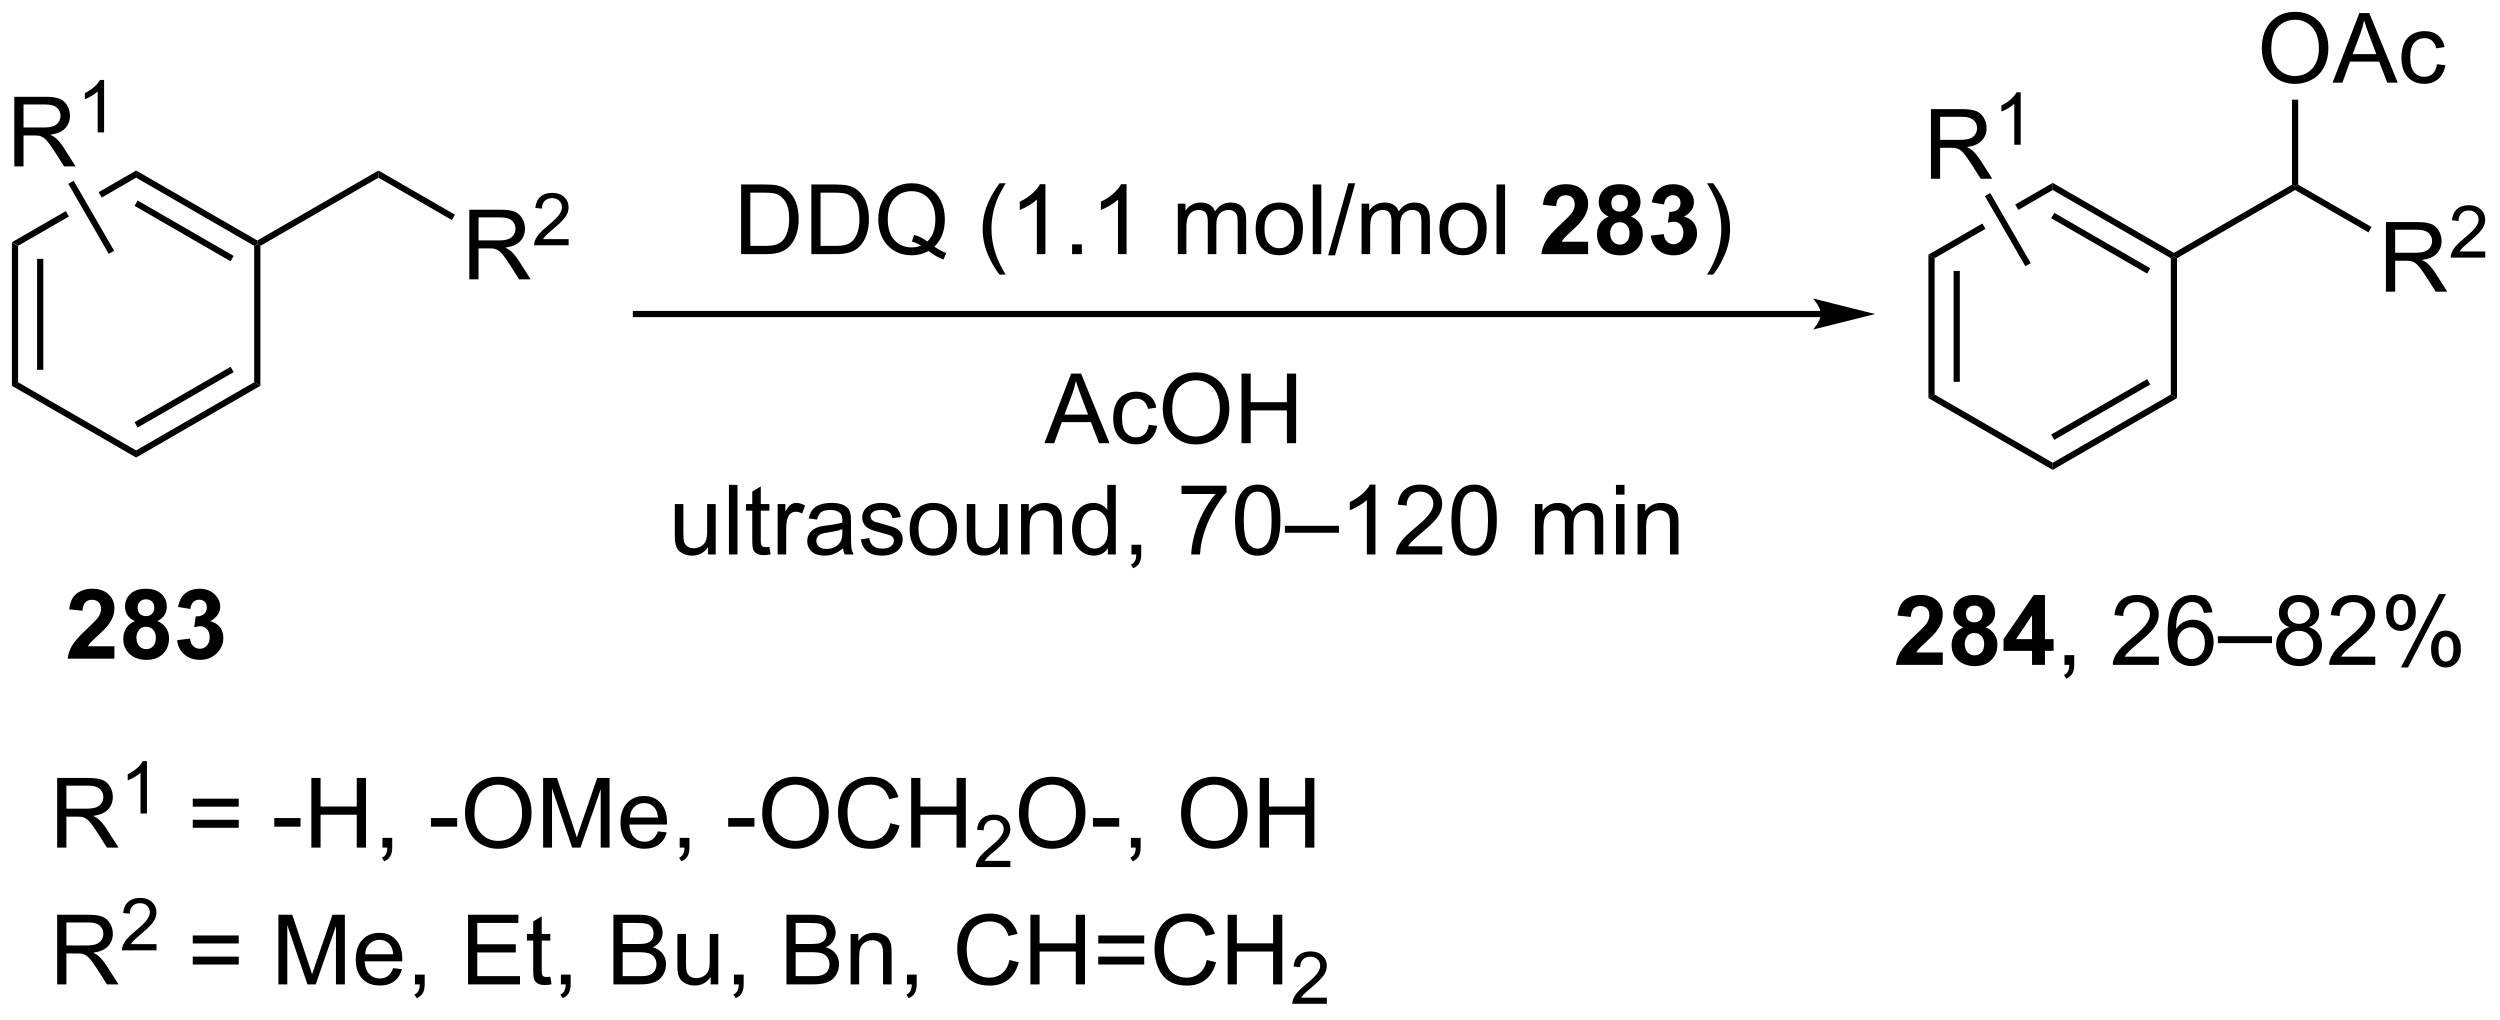 <?xml version="1.0" encoding="UTF-8"?>
<!DOCTYPE svg PUBLIC '-//W3C//DTD SVG 1.0//EN'
          'http://www.w3.org/TR/2001/REC-SVG-20010904/DTD/svg10.dtd'>
<svg stroke-dasharray="none" shape-rendering="auto" xmlns="http://www.w3.org/2000/svg" font-family="'Dialog'" text-rendering="auto" width="564" fill-opacity="1" color-interpolation="auto" color-rendering="auto" preserveAspectRatio="xMidYMid meet" font-size="12px" viewBox="0 0 564 230" fill="black" xmlns:xlink="http://www.w3.org/1999/xlink" stroke="black" image-rendering="auto" stroke-miterlimit="10" stroke-linecap="square" stroke-linejoin="miter" font-style="normal" stroke-width="1" height="230" stroke-dashoffset="0" font-weight="normal" stroke-opacity="1"
><!--Generated by the Batik Graphics2D SVG Generator--><defs id="genericDefs"
  /><g
  ><defs id="defs1"
    ><clipPath clipPathUnits="userSpaceOnUse" id="clipPath1"
      ><path d="M2.781 1.598 L214.028 1.598 L214.028 87.519 L2.781 87.519 L2.781 1.598 Z"
      /></clipPath
      ><clipPath clipPathUnits="userSpaceOnUse" id="clipPath2"
      ><path d="M14.14 28.263 L14.14 111.795 L219.513 111.795 L219.513 28.263 Z"
      /></clipPath
    ></defs
    ><g transform="scale(2.667,2.667) translate(-2.781,-1.598) matrix(1.029,0,0,1.029,-11.763,-27.473)"
    ><path d="M15.112 48.189 L15.622 48.483 L15.622 59.697 L15.112 59.992 ZM17.183 49.532 L17.183 58.649 L17.694 58.649 L17.694 49.532 Z" stroke="none" clip-path="url(#clipPath2)"
    /></g
    ><g transform="matrix(2.743,0,0,2.743,-38.784,-77.523)"
    ><path d="M15.112 59.992 L15.622 59.697 L25.334 65.305 L25.334 65.894 Z" stroke="none" clip-path="url(#clipPath2)"
    /></g
    ><g transform="matrix(2.743,0,0,2.743,-38.784,-77.523)"
    ><path d="M25.334 65.894 L25.334 65.305 L35.045 59.697 L35.556 59.992 ZM25.461 63.428 L33.357 58.87 L33.102 58.428 L25.206 62.986 Z" stroke="none" clip-path="url(#clipPath2)"
    /></g
    ><g transform="matrix(2.743,0,0,2.743,-38.784,-77.523)"
    ><path d="M35.556 59.992 L35.045 59.697 L35.045 48.483 L35.301 48.336 L35.556 48.483 Z" stroke="none" clip-path="url(#clipPath2)"
    /></g
    ><g transform="matrix(2.743,0,0,2.743,-38.784,-77.523)"
    ><path d="M35.301 48.042 L35.301 48.336 L35.045 48.483 L25.334 42.876 L25.334 42.287 ZM33.357 49.311 L25.461 44.753 L25.206 45.195 L33.102 49.753 Z" stroke="none" clip-path="url(#clipPath2)"
    /></g
    ><g transform="matrix(2.743,0,0,2.743,-38.784,-77.523)"
    ><path d="M25.334 42.287 L22.248 44.069 L22.248 44.069 L22.503 44.511 L22.503 44.511 L25.334 42.876 L25.334 42.287 ZM19.548 45.628 L15.112 48.189 L15.622 48.483 L19.803 46.07 L19.803 46.07 L19.548 45.628 Z" stroke="none" clip-path="url(#clipPath2)"
    /></g
    ><g transform="matrix(2.743,0,0,2.743,-38.784,-77.523)"
    ><path d="M35.556 48.483 L35.301 48.336 L35.301 48.042 L45.267 42.287 L45.267 42.876 Z" stroke="none" clip-path="url(#clipPath2)"
    /></g
    ><g transform="matrix(2.743,0,0,2.743,-38.784,-77.523)"
    ><path d="M52.739 51.236 L52.739 45.51 L55.278 45.51 Q56.044 45.51 56.442 45.663 Q56.841 45.817 57.078 46.208 Q57.317 46.598 57.317 47.072 Q57.317 47.681 56.922 48.101 Q56.528 48.517 55.703 48.629 Q56.005 48.775 56.161 48.916 Q56.492 49.221 56.789 49.676 L57.786 51.236 L56.833 51.236 L56.075 50.043 Q55.742 49.528 55.526 49.254 Q55.312 48.981 55.143 48.871 Q54.974 48.762 54.797 48.721 Q54.669 48.692 54.375 48.692 L53.497 48.692 L53.497 51.236 L52.739 51.236 ZM53.497 48.036 L55.125 48.036 Q55.646 48.036 55.937 47.929 Q56.231 47.822 56.383 47.585 Q56.536 47.348 56.536 47.072 Q56.536 46.666 56.239 46.405 Q55.945 46.142 55.31 46.142 L53.497 46.142 L53.497 48.036 Z" stroke="none" clip-path="url(#clipPath2)"
    /></g
    ><g transform="matrix(2.743,0,0,2.743,-38.784,-77.523)"
    ><path d="M60.908 47.928 L60.908 48.436 L58.068 48.436 Q58.062 48.245 58.131 48.069 Q58.238 47.78 58.476 47.499 Q58.717 47.217 59.168 46.848 Q59.867 46.274 60.113 45.938 Q60.359 45.602 60.359 45.303 Q60.359 44.991 60.135 44.776 Q59.912 44.559 59.551 44.559 Q59.17 44.559 58.941 44.788 Q58.713 45.016 58.711 45.42 L58.168 45.366 Q58.224 44.758 58.588 44.442 Q58.951 44.124 59.562 44.124 Q60.181 44.124 60.541 44.467 Q60.902 44.809 60.902 45.315 Q60.902 45.573 60.797 45.823 Q60.691 46.071 60.445 46.346 Q60.201 46.622 59.633 47.102 Q59.158 47.501 59.023 47.643 Q58.889 47.786 58.801 47.928 L60.908 47.928 Z" stroke="none" clip-path="url(#clipPath2)"
    /></g
    ><g transform="matrix(2.743,0,0,2.743,-38.784,-77.523)"
    ><path d="M45.267 42.876 L45.267 42.287 L51.558 45.919 L51.303 46.361 Z" stroke="none" clip-path="url(#clipPath2)"
    /></g
    ><g transform="matrix(2.743,0,0,2.743,-38.784,-77.523)"
    ><path d="M15.316 41.949 L15.316 36.222 L17.855 36.222 Q18.621 36.222 19.02 36.376 Q19.418 36.529 19.655 36.92 Q19.895 37.311 19.895 37.785 Q19.895 38.394 19.499 38.813 Q19.105 39.23 18.28 39.342 Q18.582 39.488 18.738 39.628 Q19.069 39.933 19.366 40.389 L20.363 41.949 L19.41 41.949 L18.652 40.756 Q18.319 40.24 18.103 39.967 Q17.889 39.694 17.72 39.584 Q17.551 39.475 17.374 39.433 Q17.246 39.404 16.952 39.404 L16.074 39.404 L16.074 41.949 L15.316 41.949 ZM16.074 38.748 L17.702 38.748 Q18.223 38.748 18.514 38.641 Q18.809 38.535 18.96 38.298 Q19.113 38.061 19.113 37.785 Q19.113 37.378 18.816 37.118 Q18.522 36.855 17.887 36.855 L16.074 36.855 L16.074 38.748 Z" stroke="none" clip-path="url(#clipPath2)"
    /></g
    ><g transform="matrix(2.743,0,0,2.743,-38.784,-77.523)"
    ><path d="M22.7 39.149 L22.172 39.149 L22.172 35.787 Q21.981 35.969 21.672 36.151 Q21.364 36.332 21.118 36.424 L21.118 35.914 Q21.559 35.705 21.889 35.41 Q22.221 35.114 22.36 34.836 L22.7 34.836 L22.7 39.149 Z" stroke="none" clip-path="url(#clipPath2)"
    /></g
    ><g transform="matrix(2.743,0,0,2.743,-38.784,-77.523)"
    ><path d="M23.525 48.888 L23.083 49.143 L19.756 43.38 L20.198 43.125 Z" stroke="none" clip-path="url(#clipPath2)"
    /></g
    ><g transform="matrix(2.743,0,0,2.743,-38.784,-77.523)"
    ><path d="M163.896 53.835 L66.441 53.835 L66.186 53.835 L66.186 54.346 L66.441 54.346 L163.896 54.346 L164.151 54.346 L164.151 53.835 L163.896 53.835 ZM168.36 54.09 L163.258 52.815 C163.258 52.815 163.896 53.532 163.896 54.09 C163.896 54.648 163.258 55.366 163.258 55.366 Z" stroke="none" clip-path="url(#clipPath2)"
    /></g
    ><g transform="matrix(2.743,0,0,2.743,-38.784,-77.523)"
    ><path d="M75.092 49.163 L75.092 43.436 L77.066 43.436 Q77.733 43.436 78.084 43.517 Q78.576 43.631 78.925 43.928 Q79.378 44.311 79.602 44.907 Q79.826 45.501 79.826 46.267 Q79.826 46.92 79.673 47.425 Q79.522 47.928 79.282 48.259 Q79.045 48.587 78.761 48.777 Q78.48 48.967 78.079 49.066 Q77.678 49.163 77.16 49.163 L75.092 49.163 ZM75.85 48.485 L77.074 48.485 Q77.639 48.485 77.962 48.381 Q78.285 48.275 78.475 48.084 Q78.746 47.813 78.894 47.36 Q79.045 46.905 79.045 46.256 Q79.045 45.358 78.751 44.876 Q78.457 44.392 78.035 44.228 Q77.73 44.11 77.053 44.11 L75.85 44.11 L75.85 48.485 ZM80.869 49.163 L80.869 43.436 L82.843 43.436 Q83.51 43.436 83.862 43.517 Q84.354 43.631 84.703 43.928 Q85.156 44.311 85.38 44.907 Q85.604 45.501 85.604 46.267 Q85.604 46.92 85.45 47.425 Q85.299 47.928 85.059 48.259 Q84.823 48.587 84.539 48.777 Q84.257 48.967 83.856 49.066 Q83.455 49.163 82.937 49.163 L80.869 49.163 ZM81.627 48.485 L82.851 48.485 Q83.416 48.485 83.739 48.381 Q84.062 48.275 84.252 48.084 Q84.523 47.813 84.671 47.36 Q84.823 46.905 84.823 46.256 Q84.823 45.358 84.528 44.876 Q84.234 44.392 83.812 44.228 Q83.507 44.11 82.83 44.11 L81.627 44.11 L81.627 48.485 ZM90.988 48.548 Q91.514 48.913 91.959 49.079 L91.738 49.608 Q91.121 49.386 90.506 48.905 Q89.871 49.261 89.1 49.261 Q88.324 49.261 87.691 48.886 Q87.058 48.509 86.714 47.829 Q86.373 47.15 86.373 46.298 Q86.373 45.452 86.717 44.756 Q87.061 44.061 87.696 43.699 Q88.332 43.334 89.115 43.334 Q89.91 43.334 90.545 43.712 Q91.183 44.087 91.516 44.767 Q91.85 45.444 91.85 46.295 Q91.85 47.001 91.634 47.566 Q91.42 48.131 90.988 48.548 ZM89.319 47.579 Q89.975 47.764 90.402 48.126 Q91.069 47.517 91.069 46.295 Q91.069 45.6 90.832 45.082 Q90.597 44.561 90.141 44.275 Q89.686 43.985 89.121 43.985 Q88.272 43.985 87.712 44.566 Q87.154 45.147 87.154 46.298 Q87.154 47.415 87.707 48.014 Q88.261 48.61 89.121 48.61 Q89.527 48.61 89.886 48.459 Q89.529 48.228 89.136 48.131 L89.319 47.579 ZM96.347 50.847 Q95.764 50.113 95.36 49.129 Q94.959 48.142 94.959 47.087 Q94.959 46.157 95.261 45.306 Q95.613 44.319 96.347 43.337 L96.85 43.337 Q96.378 44.15 96.225 44.498 Q95.988 45.038 95.85 45.623 Q95.683 46.353 95.683 47.092 Q95.683 48.97 96.85 50.847 L96.347 50.847 ZM100.121 49.163 L99.418 49.163 L99.418 44.681 Q99.162 44.923 98.751 45.165 Q98.339 45.407 98.011 45.53 L98.011 44.85 Q98.6 44.571 99.04 44.178 Q99.483 43.782 99.668 43.413 L100.121 43.413 L100.121 49.163 ZM102.315 49.163 L102.315 48.36 L103.117 48.36 L103.117 49.163 L102.315 49.163 ZM106.793 49.163 L106.089 49.163 L106.089 44.681 Q105.834 44.923 105.423 45.165 Q105.011 45.407 104.683 45.53 L104.683 44.85 Q105.272 44.571 105.712 44.178 Q106.154 43.782 106.339 43.413 L106.793 43.413 L106.793 49.163 ZM111.011 49.163 L111.011 45.014 L111.639 45.014 L111.639 45.595 Q111.834 45.29 112.157 45.105 Q112.483 44.92 112.897 44.92 Q113.358 44.92 113.652 45.113 Q113.949 45.303 114.069 45.647 Q114.561 44.92 115.35 44.92 Q115.967 44.92 116.298 45.261 Q116.631 45.603 116.631 46.313 L116.631 49.163 L115.933 49.163 L115.933 46.548 Q115.933 46.126 115.863 45.941 Q115.795 45.756 115.615 45.644 Q115.436 45.53 115.194 45.53 Q114.756 45.53 114.467 45.821 Q114.178 46.11 114.178 46.751 L114.178 49.163 L113.475 49.163 L113.475 46.467 Q113.475 45.998 113.303 45.764 Q113.131 45.53 112.74 45.53 Q112.444 45.53 112.191 45.686 Q111.941 45.842 111.826 46.144 Q111.714 46.444 111.714 47.009 L111.714 49.163 L111.011 49.163 ZM117.412 47.087 Q117.412 45.936 118.053 45.381 Q118.589 44.92 119.358 44.92 Q120.214 44.92 120.756 45.48 Q121.3 46.04 121.3 47.03 Q121.3 47.829 121.058 48.29 Q120.819 48.748 120.36 49.004 Q119.902 49.256 119.358 49.256 Q118.488 49.256 117.949 48.699 Q117.412 48.139 117.412 47.087 ZM118.136 47.087 Q118.136 47.884 118.483 48.282 Q118.832 48.678 119.358 48.678 Q119.881 48.678 120.227 48.28 Q120.576 47.881 120.576 47.063 Q120.576 46.295 120.227 45.9 Q119.878 45.501 119.358 45.501 Q118.832 45.501 118.483 45.897 Q118.136 46.29 118.136 47.087 ZM122.109 49.163 L122.109 43.436 L122.812 43.436 L122.812 49.163 L122.109 49.163 ZM123.373 49.261 L125.035 43.337 L125.597 43.337 L123.941 49.261 L123.373 49.261 ZM126.124 49.163 L126.124 45.014 L126.752 45.014 L126.752 45.595 Q126.948 45.29 127.27 45.105 Q127.596 44.92 128.01 44.92 Q128.471 44.92 128.765 45.113 Q129.062 45.303 129.182 45.647 Q129.674 44.92 130.463 44.92 Q131.08 44.92 131.411 45.261 Q131.744 45.603 131.744 46.313 L131.744 49.163 L131.046 49.163 L131.046 46.548 Q131.046 46.126 130.976 45.941 Q130.908 45.756 130.729 45.644 Q130.549 45.53 130.307 45.53 Q129.869 45.53 129.58 45.821 Q129.291 46.11 129.291 46.751 L129.291 49.163 L128.588 49.163 L128.588 46.467 Q128.588 45.998 128.416 45.764 Q128.244 45.53 127.854 45.53 Q127.557 45.53 127.304 45.686 Q127.054 45.842 126.94 46.144 Q126.828 46.444 126.828 47.009 L126.828 49.163 L126.124 49.163 ZM132.526 47.087 Q132.526 45.936 133.166 45.381 Q133.703 44.92 134.471 44.92 Q135.328 44.92 135.869 45.48 Q136.414 46.04 136.414 47.03 Q136.414 47.829 136.171 48.29 Q135.932 48.748 135.474 49.004 Q135.015 49.256 134.471 49.256 Q133.601 49.256 133.062 48.699 Q132.526 48.139 132.526 47.087 ZM133.25 47.087 Q133.25 47.884 133.596 48.282 Q133.945 48.678 134.471 48.678 Q134.994 48.678 135.341 48.28 Q135.69 47.881 135.69 47.063 Q135.69 46.295 135.341 45.9 Q134.992 45.501 134.471 45.501 Q133.945 45.501 133.596 45.897 Q133.25 46.29 133.25 47.087 ZM137.222 49.163 L137.222 43.436 L137.925 43.436 L137.925 49.163 L137.222 49.163 Z" stroke="none" clip-path="url(#clipPath2)"
    /></g
    ><g transform="matrix(2.743,0,0,2.743,-38.784,-77.523)"
    ><path d="M144.756 48.142 L144.756 49.163 L140.91 49.163 Q140.972 48.584 141.285 48.066 Q141.597 47.548 142.519 46.694 Q143.261 46.001 143.428 45.756 Q143.654 45.415 143.654 45.084 Q143.654 44.717 143.457 44.519 Q143.261 44.321 142.912 44.321 Q142.569 44.321 142.365 44.53 Q142.162 44.735 142.131 45.217 L141.037 45.108 Q141.136 44.202 141.652 43.808 Q142.167 43.413 142.941 43.413 Q143.787 43.413 144.272 43.871 Q144.756 44.327 144.756 45.006 Q144.756 45.392 144.618 45.743 Q144.48 46.092 144.178 46.475 Q143.98 46.728 143.459 47.204 Q142.941 47.681 142.8 47.837 Q142.662 47.993 142.576 48.142 L144.756 48.142 ZM146.44 46.071 Q146.015 45.892 145.82 45.579 Q145.627 45.264 145.627 44.889 Q145.627 44.248 146.075 43.832 Q146.523 43.413 147.346 43.413 Q148.163 43.413 148.614 43.832 Q149.065 44.248 149.065 44.889 Q149.065 45.288 148.856 45.597 Q148.65 45.907 148.275 46.071 Q148.752 46.264 149 46.631 Q149.25 46.998 149.25 47.478 Q149.25 48.272 148.742 48.769 Q148.237 49.264 147.398 49.264 Q146.617 49.264 146.096 48.853 Q145.484 48.368 145.484 47.525 Q145.484 47.061 145.713 46.673 Q145.945 46.282 146.44 46.071 ZM146.666 44.967 Q146.666 45.295 146.851 45.48 Q147.038 45.663 147.346 45.663 Q147.658 45.663 147.846 45.478 Q148.033 45.29 148.033 44.962 Q148.033 44.655 147.848 44.47 Q147.663 44.282 147.359 44.282 Q147.041 44.282 146.854 44.47 Q146.666 44.657 146.666 44.967 ZM146.565 47.42 Q146.565 47.873 146.796 48.129 Q147.031 48.381 147.377 48.381 Q147.718 48.381 147.94 48.136 Q148.163 47.892 148.163 47.431 Q148.163 47.03 147.937 46.785 Q147.71 46.54 147.362 46.54 Q146.96 46.54 146.762 46.819 Q146.565 47.095 146.565 47.42 ZM149.91 47.642 L150.972 47.514 Q151.022 47.92 151.243 48.136 Q151.467 48.35 151.785 48.35 Q152.123 48.35 152.355 48.092 Q152.589 47.834 152.589 47.397 Q152.589 46.983 152.365 46.741 Q152.144 46.498 151.824 46.498 Q151.613 46.498 151.319 46.579 L151.441 45.686 Q151.886 45.696 152.121 45.493 Q152.355 45.288 152.355 44.946 Q152.355 44.657 152.183 44.485 Q152.011 44.313 151.725 44.313 Q151.444 44.313 151.243 44.509 Q151.045 44.704 151.003 45.079 L149.99 44.907 Q150.097 44.389 150.308 44.079 Q150.522 43.767 150.902 43.59 Q151.285 43.413 151.756 43.413 Q152.566 43.413 153.053 43.928 Q153.457 44.35 153.457 44.881 Q153.457 45.634 152.631 46.084 Q153.123 46.188 153.417 46.556 Q153.714 46.923 153.714 47.444 Q153.714 48.196 153.162 48.73 Q152.613 49.261 151.792 49.261 Q151.014 49.261 150.501 48.813 Q149.99 48.366 149.91 47.642 Z" stroke="none" clip-path="url(#clipPath2)"
    /></g
    ><g transform="matrix(2.743,0,0,2.743,-38.784,-77.523)"
    ><path d="M155.046 50.847 L154.541 50.847 Q155.71 48.97 155.71 47.092 Q155.71 46.358 155.541 45.634 Q155.408 45.048 155.171 44.509 Q155.018 44.157 154.541 43.337 L155.046 43.337 Q155.781 44.319 156.132 45.306 Q156.432 46.157 156.432 47.087 Q156.432 48.142 156.028 49.129 Q155.625 50.113 155.046 50.847 Z" stroke="none" clip-path="url(#clipPath2)"
    /></g
    ><g transform="matrix(2.743,0,0,2.743,-38.784,-77.523)"
    ><path d="M100.034 64.716 L102.235 58.989 L103.053 58.989 L105.396 64.716 L104.532 64.716 L103.865 62.981 L101.469 62.981 L100.842 64.716 L100.034 64.716 ZM101.688 62.364 L103.631 62.364 L103.032 60.778 Q102.758 60.054 102.626 59.591 Q102.516 60.14 102.318 60.685 L101.688 62.364 ZM108.618 63.195 L109.31 63.286 Q109.196 64 108.73 64.406 Q108.263 64.81 107.584 64.81 Q106.732 64.81 106.214 64.252 Q105.696 63.695 105.696 62.656 Q105.696 61.984 105.917 61.481 Q106.141 60.976 106.597 60.726 Q107.053 60.474 107.587 60.474 Q108.263 60.474 108.693 60.815 Q109.123 61.156 109.243 61.786 L108.56 61.89 Q108.462 61.474 108.214 61.263 Q107.967 61.052 107.615 61.052 Q107.084 61.052 106.751 61.432 Q106.42 61.812 106.42 62.638 Q106.42 63.474 106.74 63.854 Q107.06 64.231 107.576 64.231 Q107.99 64.231 108.266 63.979 Q108.545 63.724 108.618 63.195 ZM109.771 61.927 Q109.771 60.5 110.537 59.695 Q111.303 58.888 112.513 58.888 Q113.305 58.888 113.941 59.268 Q114.579 59.646 114.912 60.323 Q115.248 61 115.248 61.859 Q115.248 62.731 114.896 63.419 Q114.545 64.106 113.899 64.461 Q113.256 64.815 112.508 64.815 Q111.701 64.815 111.063 64.424 Q110.428 64.031 110.1 63.356 Q109.771 62.679 109.771 61.927 ZM110.553 61.937 Q110.553 62.974 111.107 63.57 Q111.665 64.164 112.506 64.164 Q113.36 64.164 113.912 63.562 Q114.467 62.961 114.467 61.856 Q114.467 61.156 114.23 60.635 Q113.993 60.114 113.537 59.828 Q113.084 59.539 112.516 59.539 Q111.712 59.539 111.131 60.093 Q110.553 60.646 110.553 61.937 ZM116.247 64.716 L116.247 58.989 L117.004 58.989 L117.004 61.341 L119.981 61.341 L119.981 58.989 L120.739 58.989 L120.739 64.716 L119.981 64.716 L119.981 62.015 L117.004 62.015 L117.004 64.716 L116.247 64.716 Z" stroke="none" clip-path="url(#clipPath2)"
    /></g
    ><g transform="matrix(2.743,0,0,2.743,-38.784,-77.523)"
    ><path d="M72.375 73.866 L72.375 73.257 Q71.891 73.96 71.057 73.96 Q70.69 73.96 70.372 73.819 Q70.055 73.678 69.898 73.465 Q69.745 73.251 69.682 72.944 Q69.641 72.736 69.641 72.288 L69.641 69.718 L70.344 69.718 L70.344 72.017 Q70.344 72.569 70.385 72.759 Q70.453 73.038 70.667 73.197 Q70.883 73.353 71.198 73.353 Q71.516 73.353 71.792 73.191 Q72.07 73.03 72.185 72.751 Q72.299 72.47 72.299 71.939 L72.299 69.718 L73.002 69.718 L73.002 73.866 L72.375 73.866 ZM74.09 73.866 L74.09 68.139 L74.793 68.139 L74.793 73.866 L74.09 73.866 ZM77.417 73.236 L77.518 73.858 Q77.221 73.921 76.987 73.921 Q76.604 73.921 76.393 73.801 Q76.182 73.678 76.096 73.481 Q76.01 73.283 76.01 72.65 L76.01 70.264 L75.495 70.264 L75.495 69.718 L76.01 69.718 L76.01 68.689 L76.711 68.267 L76.711 69.718 L77.417 69.718 L77.417 70.264 L76.711 70.264 L76.711 72.689 Q76.711 72.991 76.747 73.077 Q76.784 73.163 76.867 73.215 Q76.953 73.264 77.109 73.264 Q77.227 73.264 77.417 73.236 ZM78.098 73.866 L78.098 69.718 L78.73 69.718 L78.73 70.345 Q78.973 69.905 79.176 69.764 Q79.381 69.624 79.629 69.624 Q79.983 69.624 80.35 69.85 L80.108 70.501 Q79.85 70.35 79.592 70.35 Q79.363 70.35 79.178 70.488 Q78.996 70.626 78.918 70.874 Q78.801 71.249 78.801 71.694 L78.801 73.866 L78.098 73.866 ZM83.475 73.353 Q83.085 73.686 82.723 73.824 Q82.363 73.96 81.949 73.96 Q81.264 73.96 80.897 73.626 Q80.53 73.29 80.53 72.772 Q80.53 72.468 80.668 72.215 Q80.808 71.962 81.032 71.811 Q81.256 71.658 81.538 71.579 Q81.746 71.525 82.163 71.475 Q83.014 71.374 83.418 71.233 Q83.421 71.087 83.421 71.048 Q83.421 70.618 83.223 70.444 Q82.952 70.204 82.421 70.204 Q81.926 70.204 81.689 70.379 Q81.452 70.553 81.34 70.993 L80.652 70.9 Q80.746 70.46 80.96 70.189 Q81.176 69.915 81.582 69.769 Q81.988 69.624 82.522 69.624 Q83.053 69.624 83.384 69.749 Q83.717 69.874 83.874 70.064 Q84.03 70.251 84.092 70.54 Q84.129 70.72 84.129 71.189 L84.129 72.126 Q84.129 73.108 84.173 73.368 Q84.217 73.626 84.35 73.866 L83.616 73.866 Q83.506 73.647 83.475 73.353 ZM83.418 71.783 Q83.035 71.939 82.269 72.048 Q81.835 72.111 81.655 72.189 Q81.475 72.267 81.376 72.418 Q81.28 72.569 81.28 72.751 Q81.28 73.033 81.493 73.22 Q81.707 73.408 82.116 73.408 Q82.522 73.408 82.837 73.231 Q83.155 73.053 83.303 72.743 Q83.418 72.507 83.418 72.04 L83.418 71.783 ZM84.937 72.626 L85.633 72.517 Q85.69 72.936 85.958 73.16 Q86.227 73.382 86.706 73.382 Q87.19 73.382 87.424 73.184 Q87.659 72.986 87.659 72.72 Q87.659 72.483 87.453 72.345 Q87.307 72.251 86.734 72.108 Q85.961 71.913 85.661 71.769 Q85.362 71.626 85.208 71.376 Q85.055 71.124 85.055 70.819 Q85.055 70.54 85.18 70.306 Q85.307 70.069 85.526 69.913 Q85.69 69.79 85.974 69.707 Q86.258 69.624 86.581 69.624 Q87.07 69.624 87.437 69.764 Q87.807 69.905 87.982 70.144 Q88.159 70.384 88.227 70.788 L87.539 70.882 Q87.492 70.561 87.266 70.382 Q87.042 70.202 86.633 70.202 Q86.148 70.202 85.94 70.363 Q85.734 70.522 85.734 70.736 Q85.734 70.874 85.82 70.983 Q85.906 71.095 86.088 71.171 Q86.195 71.21 86.711 71.35 Q87.456 71.548 87.75 71.676 Q88.047 71.803 88.213 72.046 Q88.383 72.288 88.383 72.647 Q88.383 72.999 88.177 73.309 Q87.971 73.618 87.583 73.79 Q87.198 73.96 86.711 73.96 Q85.901 73.96 85.477 73.624 Q85.055 73.288 84.937 72.626 ZM88.956 71.79 Q88.956 70.639 89.596 70.085 Q90.133 69.624 90.901 69.624 Q91.758 69.624 92.299 70.184 Q92.844 70.743 92.844 71.733 Q92.844 72.533 92.602 72.993 Q92.362 73.452 91.903 73.707 Q91.445 73.96 90.901 73.96 Q90.031 73.96 89.492 73.402 Q88.956 72.843 88.956 71.79 ZM89.68 71.79 Q89.68 72.587 90.026 72.986 Q90.375 73.382 90.901 73.382 Q91.424 73.382 91.771 72.983 Q92.12 72.585 92.12 71.767 Q92.12 70.999 91.771 70.603 Q91.422 70.204 90.901 70.204 Q90.375 70.204 90.026 70.6 Q89.68 70.993 89.68 71.79 ZM96.387 73.866 L96.387 73.257 Q95.902 73.96 95.069 73.96 Q94.702 73.96 94.384 73.819 Q94.066 73.678 93.91 73.465 Q93.756 73.251 93.694 72.944 Q93.652 72.736 93.652 72.288 L93.652 69.718 L94.355 69.718 L94.355 72.017 Q94.355 72.569 94.397 72.759 Q94.465 73.038 94.678 73.197 Q94.894 73.353 95.21 73.353 Q95.527 73.353 95.803 73.191 Q96.082 73.03 96.197 72.751 Q96.311 72.47 96.311 71.939 L96.311 69.718 L97.014 69.718 L97.014 73.866 L96.387 73.866 ZM98.117 73.866 L98.117 69.718 L98.75 69.718 L98.75 70.306 Q99.206 69.624 100.07 69.624 Q100.445 69.624 100.758 69.759 Q101.073 69.892 101.229 70.111 Q101.385 70.329 101.448 70.632 Q101.487 70.827 101.487 71.314 L101.487 73.866 L100.784 73.866 L100.784 71.343 Q100.784 70.913 100.7 70.699 Q100.62 70.486 100.411 70.361 Q100.203 70.233 99.922 70.233 Q99.471 70.233 99.146 70.519 Q98.82 70.803 98.82 71.6 L98.82 73.866 L98.117 73.866 ZM105.256 73.866 L105.256 73.343 Q104.863 73.96 104.098 73.96 Q103.6 73.96 103.183 73.686 Q102.769 73.413 102.54 72.923 Q102.311 72.431 102.311 71.796 Q102.311 71.173 102.517 70.668 Q102.725 70.163 103.139 69.894 Q103.553 69.624 104.066 69.624 Q104.441 69.624 104.733 69.783 Q105.027 69.939 105.21 70.194 L105.21 68.139 L105.91 68.139 L105.91 73.866 L105.256 73.866 ZM103.035 71.796 Q103.035 72.593 103.371 72.988 Q103.707 73.382 104.163 73.382 Q104.624 73.382 104.947 73.004 Q105.269 72.626 105.269 71.853 Q105.269 71.001 104.941 70.603 Q104.613 70.204 104.131 70.204 Q103.663 70.204 103.348 70.587 Q103.035 70.97 103.035 71.796 ZM107.198 73.866 L107.198 73.064 L108 73.064 L108 73.866 Q108 74.309 107.844 74.579 Q107.687 74.85 107.346 74.999 L107.151 74.699 Q107.375 74.6 107.479 74.41 Q107.586 74.223 107.596 73.866 L107.198 73.866 ZM111.312 68.889 L111.312 68.212 L115.018 68.212 L115.018 68.759 Q114.471 69.343 113.935 70.309 Q113.398 71.272 113.104 72.29 Q112.893 73.009 112.836 73.866 L112.112 73.866 Q112.125 73.189 112.377 72.233 Q112.633 71.275 113.107 70.387 Q113.581 69.499 114.117 68.889 L111.312 68.889 ZM115.715 71.04 Q115.715 70.025 115.923 69.408 Q116.131 68.788 116.543 68.452 Q116.957 68.116 117.582 68.116 Q118.043 68.116 118.389 68.301 Q118.738 68.486 118.965 68.837 Q119.191 69.186 119.319 69.689 Q119.449 70.189 119.449 71.04 Q119.449 72.048 119.241 72.668 Q119.035 73.288 118.621 73.626 Q118.21 73.965 117.582 73.965 Q116.754 73.965 116.28 73.368 Q115.715 72.655 115.715 71.04 ZM116.436 71.04 Q116.436 72.452 116.767 72.918 Q117.098 73.384 117.582 73.384 Q118.066 73.384 118.394 72.915 Q118.725 72.447 118.725 71.04 Q118.725 69.626 118.394 69.163 Q118.066 68.697 117.574 68.697 Q117.09 68.697 116.801 69.108 Q116.436 69.632 116.436 71.04 ZM119.815 72.077 L119.815 71.509 L124.266 71.509 L124.266 72.077 L119.815 72.077 ZM127.262 73.866 L126.558 73.866 L126.558 69.384 Q126.303 69.626 125.892 69.868 Q125.48 70.111 125.152 70.233 L125.152 69.553 Q125.741 69.275 126.181 68.882 Q126.624 68.486 126.808 68.116 L127.262 68.116 L127.262 73.866 ZM132.758 73.189 L132.758 73.866 L128.971 73.866 Q128.963 73.611 129.055 73.376 Q129.198 72.991 129.516 72.616 Q129.836 72.241 130.437 71.749 Q131.37 70.983 131.698 70.535 Q132.026 70.087 132.026 69.689 Q132.026 69.272 131.726 68.986 Q131.43 68.697 130.948 68.697 Q130.44 68.697 130.135 69.001 Q129.831 69.306 129.828 69.845 L129.104 69.772 Q129.18 68.962 129.664 68.54 Q130.148 68.116 130.963 68.116 Q131.789 68.116 132.268 68.574 Q132.75 69.03 132.75 69.704 Q132.75 70.048 132.609 70.382 Q132.469 70.712 132.141 71.079 Q131.815 71.447 131.057 72.087 Q130.424 72.618 130.245 72.809 Q130.065 72.999 129.948 73.189 L132.758 73.189 ZM133.512 71.04 Q133.512 70.025 133.72 69.408 Q133.928 68.788 134.34 68.452 Q134.754 68.116 135.379 68.116 Q135.84 68.116 136.186 68.301 Q136.535 68.486 136.762 68.837 Q136.988 69.186 137.116 69.689 Q137.246 70.189 137.246 71.04 Q137.246 72.048 137.038 72.668 Q136.832 73.288 136.418 73.626 Q136.006 73.965 135.379 73.965 Q134.551 73.965 134.077 73.368 Q133.512 72.655 133.512 71.04 ZM134.233 71.04 Q134.233 72.452 134.564 72.918 Q134.894 73.384 135.379 73.384 Q135.863 73.384 136.191 72.915 Q136.522 72.447 136.522 71.04 Q136.522 69.626 136.191 69.163 Q135.863 68.697 135.371 68.697 Q134.887 68.697 134.597 69.108 Q134.233 69.632 134.233 71.04 ZM140.379 73.866 L140.379 69.718 L141.006 69.718 L141.006 70.298 Q141.202 69.993 141.525 69.809 Q141.85 69.624 142.264 69.624 Q142.725 69.624 143.019 69.816 Q143.316 70.007 143.436 70.35 Q143.928 69.624 144.717 69.624 Q145.334 69.624 145.665 69.965 Q145.999 70.306 145.999 71.017 L145.999 73.866 L145.301 73.866 L145.301 71.251 Q145.301 70.829 145.23 70.644 Q145.163 70.46 144.983 70.348 Q144.803 70.233 144.561 70.233 Q144.124 70.233 143.834 70.525 Q143.546 70.814 143.546 71.454 L143.546 73.866 L142.842 73.866 L142.842 71.171 Q142.842 70.702 142.671 70.468 Q142.499 70.233 142.108 70.233 Q141.811 70.233 141.559 70.389 Q141.309 70.546 141.194 70.848 Q141.082 71.147 141.082 71.712 L141.082 73.866 L140.379 73.866 ZM147.046 68.947 L147.046 68.139 L147.749 68.139 L147.749 68.947 L147.046 68.947 ZM147.046 73.866 L147.046 69.718 L147.749 69.718 L147.749 73.866 L147.046 73.866 ZM148.82 73.866 L148.82 69.718 L149.453 69.718 L149.453 70.306 Q149.909 69.624 150.773 69.624 Q151.148 69.624 151.461 69.759 Q151.776 69.892 151.932 70.111 Q152.088 70.329 152.151 70.632 Q152.19 70.827 152.19 71.314 L152.19 73.866 L151.487 73.866 L151.487 71.343 Q151.487 70.913 151.404 70.699 Q151.323 70.486 151.114 70.361 Q150.906 70.233 150.625 70.233 Q150.174 70.233 149.849 70.519 Q149.523 70.803 149.523 71.6 L149.523 73.866 L148.82 73.866 Z" stroke="none" clip-path="url(#clipPath2)"
    /></g
    ><g transform="matrix(2.743,0,0,2.743,-38.784,-77.523)"
    ><path d="M172.744 49.204 L173.255 49.498 L173.255 60.712 L172.744 61.007 ZM174.816 50.547 L174.816 59.664 L175.326 59.664 L175.326 50.547 Z" stroke="none" clip-path="url(#clipPath2)"
    /></g
    ><g transform="matrix(2.743,0,0,2.743,-38.784,-77.523)"
    ><path d="M172.744 61.007 L173.255 60.712 L182.966 66.32 L182.966 66.909 Z" stroke="none" clip-path="url(#clipPath2)"
    /></g
    ><g transform="matrix(2.743,0,0,2.743,-38.784,-77.523)"
    ><path d="M182.966 66.909 L182.966 66.32 L192.678 60.712 L193.188 61.007 ZM183.094 64.443 L190.989 59.885 L190.734 59.443 L182.839 64.001 Z" stroke="none" clip-path="url(#clipPath2)"
    /></g
    ><g transform="matrix(2.743,0,0,2.743,-38.784,-77.523)"
    ><path d="M193.188 61.007 L192.678 60.712 L192.678 49.498 L192.933 49.351 L193.188 49.498 Z" stroke="none" clip-path="url(#clipPath2)"
    /></g
    ><g transform="matrix(2.743,0,0,2.743,-38.784,-77.523)"
    ><path d="M192.933 49.057 L192.933 49.351 L192.678 49.498 L182.966 43.891 L182.966 43.302 ZM190.989 50.326 L183.094 45.768 L182.839 46.21 L190.734 50.768 Z" stroke="none" clip-path="url(#clipPath2)"
    /></g
    ><g transform="matrix(2.743,0,0,2.743,-38.784,-77.523)"
    ><path d="M182.966 43.302 L179.88 45.084 L179.88 45.084 L180.136 45.526 L182.966 43.891 L182.966 43.302 ZM177.18 46.643 L172.744 49.204 L173.255 49.498 L177.435 47.085 L177.18 46.643 Z" stroke="none" clip-path="url(#clipPath2)"
    /></g
    ><g transform="matrix(2.743,0,0,2.743,-38.784,-77.523)"
    ><path d="M193.188 49.498 L192.933 49.351 L192.933 49.057 L202.645 43.45 L202.9 43.597 L202.9 43.891 Z" stroke="none" clip-path="url(#clipPath2)"
    /></g
    ><g transform="matrix(2.743,0,0,2.743,-38.784,-77.523)"
    ><path d="M210.372 52.251 L210.372 46.525 L212.911 46.525 Q213.676 46.525 214.075 46.678 Q214.473 46.832 214.71 47.222 Q214.95 47.613 214.95 48.087 Q214.95 48.696 214.554 49.116 Q214.161 49.532 213.335 49.644 Q213.637 49.79 213.794 49.931 Q214.124 50.236 214.421 50.691 L215.419 52.251 L214.465 52.251 L213.708 51.058 Q213.374 50.543 213.158 50.269 Q212.945 49.996 212.775 49.886 Q212.606 49.777 212.429 49.736 Q212.301 49.707 212.007 49.707 L211.13 49.707 L211.13 52.251 L210.372 52.251 ZM211.13 49.051 L212.757 49.051 Q213.278 49.051 213.57 48.944 Q213.864 48.837 214.015 48.6 Q214.169 48.363 214.169 48.087 Q214.169 47.681 213.872 47.42 Q213.577 47.157 212.942 47.157 L211.13 47.157 L211.13 49.051 Z" stroke="none" clip-path="url(#clipPath2)"
    /></g
    ><g transform="matrix(2.743,0,0,2.743,-38.784,-77.523)"
    ><path d="M218.54 48.943 L218.54 49.451 L215.701 49.451 Q215.695 49.26 215.763 49.084 Q215.87 48.795 216.109 48.514 Q216.349 48.232 216.8 47.863 Q217.499 47.289 217.745 46.953 Q217.992 46.617 217.992 46.318 Q217.992 46.006 217.767 45.791 Q217.544 45.574 217.183 45.574 Q216.802 45.574 216.574 45.803 Q216.345 46.031 216.343 46.435 L215.8 46.381 Q215.857 45.773 216.22 45.457 Q216.583 45.139 217.195 45.139 Q217.814 45.139 218.173 45.482 Q218.535 45.824 218.535 46.33 Q218.535 46.588 218.429 46.838 Q218.324 47.086 218.077 47.361 Q217.833 47.637 217.265 48.117 Q216.79 48.516 216.656 48.658 Q216.521 48.801 216.433 48.943 L218.54 48.943 Z" stroke="none" clip-path="url(#clipPath2)"
    /></g
    ><g transform="matrix(2.743,0,0,2.743,-38.784,-77.523)"
    ><path d="M202.9 43.891 L202.9 43.597 L203.155 43.45 L209.19 46.934 L208.935 47.376 Z" stroke="none" clip-path="url(#clipPath2)"
    /></g
    ><g transform="matrix(2.743,0,0,2.743,-38.784,-77.523)"
    ><path d="M172.949 42.964 L172.949 37.237 L175.488 37.237 Q176.254 37.237 176.652 37.391 Q177.05 37.544 177.287 37.935 Q177.527 38.326 177.527 38.8 Q177.527 39.409 177.131 39.828 Q176.738 40.245 175.912 40.357 Q176.214 40.503 176.371 40.643 Q176.701 40.948 176.998 41.404 L177.996 42.964 L177.043 42.964 L176.285 41.771 Q175.951 41.255 175.735 40.982 Q175.522 40.709 175.352 40.599 Q175.183 40.49 175.006 40.448 Q174.879 40.419 174.584 40.419 L173.707 40.419 L173.707 42.964 L172.949 42.964 ZM173.707 39.763 L175.334 39.763 Q175.855 39.763 176.147 39.656 Q176.441 39.55 176.592 39.313 Q176.746 39.076 176.746 38.8 Q176.746 38.393 176.449 38.133 Q176.155 37.87 175.519 37.87 L173.707 37.87 L173.707 39.763 Z" stroke="none" clip-path="url(#clipPath2)"
    /></g
    ><g transform="matrix(2.743,0,0,2.743,-38.784,-77.523)"
    ><path d="M180.332 40.164 L179.805 40.164 L179.805 36.802 Q179.613 36.984 179.305 37.166 Q178.996 37.347 178.75 37.439 L178.75 36.929 Q179.192 36.72 179.522 36.425 Q179.854 36.129 179.992 35.851 L180.332 35.851 L180.332 40.164 Z" stroke="none" clip-path="url(#clipPath2)"
    /></g
    ><g transform="matrix(2.743,0,0,2.743,-38.784,-77.523)"
    ><path d="M181.157 49.903 L180.715 50.158 L177.388 44.395 L177.83 44.14 Z" stroke="none" clip-path="url(#clipPath2)"
    /></g
    ><g transform="matrix(2.743,0,0,2.743,-38.784,-77.523)"
    ><path d="M200.163 32.274 Q200.163 30.847 200.928 30.042 Q201.694 29.235 202.905 29.235 Q203.697 29.235 204.332 29.615 Q204.97 29.993 205.303 30.67 Q205.639 31.347 205.639 32.206 Q205.639 33.079 205.288 33.766 Q204.936 34.454 204.29 34.808 Q203.647 35.162 202.9 35.162 Q202.092 35.162 201.454 34.771 Q200.819 34.378 200.491 33.704 Q200.163 33.027 200.163 32.274 ZM200.944 32.285 Q200.944 33.321 201.499 33.917 Q202.056 34.511 202.897 34.511 Q203.751 34.511 204.303 33.91 Q204.858 33.308 204.858 32.204 Q204.858 31.503 204.621 30.982 Q204.384 30.462 203.928 30.175 Q203.475 29.886 202.907 29.886 Q202.103 29.886 201.522 30.441 Q200.944 30.993 200.944 32.285 ZM205.984 35.063 L208.185 29.337 L209.003 29.337 L211.346 35.063 L210.482 35.063 L209.815 33.329 L207.419 33.329 L206.792 35.063 L205.984 35.063 ZM207.638 32.712 L209.581 32.712 L208.982 31.126 Q208.708 30.402 208.576 29.938 Q208.466 30.488 208.268 31.032 L207.638 32.712 ZM214.568 33.542 L215.26 33.633 Q215.146 34.347 214.68 34.753 Q214.214 35.157 213.534 35.157 Q212.682 35.157 212.164 34.6 Q211.646 34.042 211.646 33.003 Q211.646 32.331 211.867 31.829 Q212.091 31.323 212.547 31.073 Q213.003 30.821 213.536 30.821 Q214.214 30.821 214.643 31.162 Q215.073 31.503 215.193 32.133 L214.51 32.238 Q214.411 31.821 214.164 31.61 Q213.917 31.399 213.565 31.399 Q213.034 31.399 212.701 31.779 Q212.37 32.16 212.37 32.985 Q212.37 33.821 212.69 34.201 Q213.01 34.579 213.526 34.579 Q213.94 34.579 214.216 34.326 Q214.495 34.071 214.568 33.542 Z" stroke="none" clip-path="url(#clipPath2)"
    /></g
    ><g transform="matrix(2.743,0,0,2.743,-38.784,-77.523)"
    ><path d="M203.155 43.45 L202.9 43.597 L202.645 43.45 L202.645 36.461 L203.155 36.461 Z" stroke="none" clip-path="url(#clipPath2)"
    /></g
    ><g transform="matrix(2.743,0,0,2.743,-38.784,-77.523)"
    ><path d="M18.841 97.973 L18.841 92.246 L21.38 92.246 Q22.146 92.246 22.544 92.4 Q22.943 92.554 23.18 92.944 Q23.419 93.335 23.419 93.809 Q23.419 94.418 23.023 94.838 Q22.63 95.254 21.805 95.366 Q22.107 95.512 22.263 95.653 Q22.594 95.957 22.89 96.413 L23.888 97.973 L22.935 97.973 L22.177 96.78 Q21.844 96.265 21.628 95.991 Q21.414 95.718 21.245 95.608 Q21.075 95.499 20.898 95.457 Q20.771 95.429 20.476 95.429 L19.599 95.429 L19.599 97.973 L18.841 97.973 ZM19.599 94.772 L21.226 94.772 Q21.747 94.772 22.039 94.666 Q22.333 94.559 22.484 94.322 Q22.638 94.085 22.638 93.809 Q22.638 93.403 22.341 93.142 Q22.047 92.879 21.411 92.879 L19.599 92.879 L19.599 94.772 Z" stroke="none" clip-path="url(#clipPath2)"
    /></g
    ><g transform="matrix(2.743,0,0,2.743,-38.784,-77.523)"
    ><path d="M26.224 95.173 L25.697 95.173 L25.697 91.812 Q25.506 91.993 25.197 92.175 Q24.889 92.356 24.642 92.448 L24.642 91.939 Q25.084 91.73 25.414 91.435 Q25.746 91.138 25.885 90.86 L26.224 90.86 L26.224 95.173 Z" stroke="none" clip-path="url(#clipPath2)"
    /></g
    ><g transform="matrix(2.743,0,0,2.743,-38.784,-77.523)"
    ><path d="M33.774 94.606 L29.993 94.606 L29.993 93.95 L33.774 93.95 L33.774 94.606 ZM33.774 96.343 L29.993 96.343 L29.993 95.686 L33.774 95.686 L33.774 96.343 ZM36.697 96.254 L36.697 95.546 L38.856 95.546 L38.856 96.254 L36.697 96.254 ZM39.747 97.973 L39.747 92.246 L40.505 92.246 L40.505 94.598 L43.481 94.598 L43.481 92.246 L44.239 92.246 L44.239 97.973 L43.481 97.973 L43.481 95.272 L40.505 95.272 L40.505 97.973 L39.747 97.973 ZM45.595 97.973 L45.595 97.171 L46.397 97.171 L46.397 97.973 Q46.397 98.416 46.24 98.686 Q46.084 98.957 45.743 99.106 L45.548 98.806 Q45.772 98.707 45.876 98.517 Q45.983 98.33 45.993 97.973 L45.595 97.973 ZM49.584 96.254 L49.584 95.546 L51.743 95.546 L51.743 96.254 L49.584 96.254 ZM52.381 95.184 Q52.381 93.757 53.147 92.952 Q53.912 92.145 55.123 92.145 Q55.915 92.145 56.55 92.525 Q57.188 92.903 57.522 93.58 Q57.858 94.257 57.858 95.116 Q57.858 95.989 57.506 96.676 Q57.154 97.364 56.509 97.718 Q55.865 98.072 55.118 98.072 Q54.311 98.072 53.673 97.681 Q53.037 97.288 52.709 96.614 Q52.381 95.936 52.381 95.184 ZM53.162 95.194 Q53.162 96.231 53.717 96.827 Q54.274 97.421 55.115 97.421 Q55.97 97.421 56.522 96.819 Q57.076 96.218 57.076 95.114 Q57.076 94.413 56.839 93.892 Q56.602 93.371 56.147 93.085 Q55.694 92.796 55.126 92.796 Q54.321 92.796 53.74 93.35 Q53.162 93.903 53.162 95.194 ZM58.809 97.973 L58.809 92.246 L59.95 92.246 L61.307 96.301 Q61.494 96.866 61.58 97.147 Q61.677 96.835 61.885 96.231 L63.255 92.246 L64.276 92.246 L64.276 97.973 L63.544 97.973 L63.544 93.179 L61.88 97.973 L61.197 97.973 L59.541 93.098 L59.541 97.973 L58.809 97.973 ZM68.247 96.637 L68.974 96.725 Q68.802 97.364 68.335 97.715 Q67.872 98.067 67.151 98.067 Q66.239 98.067 65.705 97.507 Q65.174 96.944 65.174 95.934 Q65.174 94.887 65.713 94.309 Q66.252 93.731 67.112 93.731 Q67.942 93.731 68.468 94.298 Q68.997 94.864 68.997 95.89 Q68.997 95.952 68.994 96.077 L65.901 96.077 Q65.94 96.762 66.286 97.126 Q66.635 97.489 67.153 97.489 Q67.541 97.489 67.815 97.285 Q68.088 97.082 68.247 96.637 ZM65.94 95.499 L68.255 95.499 Q68.208 94.975 67.989 94.715 Q67.653 94.309 67.119 94.309 Q66.635 94.309 66.304 94.634 Q65.974 94.957 65.94 95.499 ZM70.04 97.973 L70.04 97.171 L70.842 97.171 L70.842 97.973 Q70.842 98.416 70.686 98.686 Q70.529 98.957 70.188 99.106 L69.993 98.806 Q70.217 98.707 70.321 98.517 Q70.428 98.33 70.438 97.973 L70.04 97.973 ZM74.029 96.254 L74.029 95.546 L76.188 95.546 L76.188 96.254 L74.029 96.254 ZM76.826 95.184 Q76.826 93.757 77.592 92.952 Q78.358 92.145 79.569 92.145 Q80.36 92.145 80.996 92.525 Q81.634 92.903 81.967 93.58 Q82.303 94.257 82.303 95.116 Q82.303 95.989 81.951 96.676 Q81.6 97.364 80.954 97.718 Q80.311 98.072 79.563 98.072 Q78.756 98.072 78.118 97.681 Q77.483 97.288 77.154 96.614 Q76.826 95.936 76.826 95.184 ZM77.608 95.194 Q77.608 96.231 78.162 96.827 Q78.72 97.421 79.561 97.421 Q80.415 97.421 80.967 96.819 Q81.522 96.218 81.522 95.114 Q81.522 94.413 81.285 93.892 Q81.048 93.371 80.592 93.085 Q80.139 92.796 79.571 92.796 Q78.766 92.796 78.186 93.35 Q77.608 93.903 77.608 95.194 ZM87.364 95.965 L88.122 96.155 Q87.885 97.09 87.265 97.582 Q86.645 98.072 85.752 98.072 Q84.825 98.072 84.244 97.694 Q83.666 97.317 83.362 96.603 Q83.059 95.887 83.059 95.067 Q83.059 94.171 83.401 93.507 Q83.744 92.84 84.375 92.494 Q85.005 92.147 85.763 92.147 Q86.622 92.147 87.208 92.585 Q87.794 93.022 88.026 93.817 L87.278 93.991 Q87.08 93.366 86.7 93.082 Q86.323 92.796 85.747 92.796 Q85.088 92.796 84.643 93.114 Q84.2 93.429 84.02 93.963 Q83.841 94.496 83.841 95.061 Q83.841 95.793 84.054 96.338 Q84.268 96.882 84.716 97.153 Q85.166 97.421 85.69 97.421 Q86.325 97.421 86.765 97.054 Q87.208 96.686 87.364 95.965 ZM89.079 97.973 L89.079 92.246 L89.837 92.246 L89.837 94.598 L92.813 94.598 L92.813 92.246 L93.571 92.246 L93.571 97.973 L92.813 97.973 L92.813 95.272 L89.837 95.272 L89.837 97.973 L89.079 97.973 Z" stroke="none" clip-path="url(#clipPath2)"
    /></g
    ><g transform="matrix(2.743,0,0,2.743,-38.784,-77.523)"
    ><path d="M97.237 99.065 L97.237 99.573 L94.397 99.573 Q94.391 99.382 94.46 99.206 Q94.567 98.917 94.805 98.635 Q95.046 98.354 95.497 97.985 Q96.196 97.411 96.442 97.075 Q96.688 96.739 96.688 96.44 Q96.688 96.128 96.464 95.913 Q96.241 95.696 95.88 95.696 Q95.499 95.696 95.27 95.924 Q95.042 96.153 95.04 96.557 L94.497 96.503 Q94.554 95.895 94.917 95.579 Q95.28 95.26 95.891 95.26 Q96.511 95.26 96.87 95.604 Q97.231 95.946 97.231 96.452 Q97.231 96.71 97.126 96.96 Q97.02 97.208 96.774 97.483 Q96.53 97.758 95.962 98.239 Q95.487 98.637 95.352 98.78 Q95.218 98.922 95.13 99.065 L97.237 99.065 Z" stroke="none" clip-path="url(#clipPath2)"
    /></g
    ><g transform="matrix(2.743,0,0,2.743,-38.784,-77.523)"
    ><path d="M97.941 95.184 Q97.941 93.757 98.706 92.952 Q99.472 92.145 100.683 92.145 Q101.475 92.145 102.11 92.525 Q102.748 92.903 103.081 93.58 Q103.417 94.257 103.417 95.116 Q103.417 95.989 103.066 96.676 Q102.714 97.364 102.068 97.718 Q101.425 98.072 100.678 98.072 Q99.87 98.072 99.232 97.681 Q98.597 97.288 98.269 96.614 Q97.941 95.936 97.941 95.184 ZM98.722 95.194 Q98.722 96.231 99.277 96.827 Q99.834 97.421 100.675 97.421 Q101.529 97.421 102.081 96.819 Q102.636 96.218 102.636 95.114 Q102.636 94.413 102.399 93.892 Q102.162 93.371 101.706 93.085 Q101.253 92.796 100.685 92.796 Q99.881 92.796 99.3 93.35 Q98.722 93.903 98.722 95.194 ZM104.031 96.254 L104.031 95.546 L106.189 95.546 L106.189 96.254 L104.031 96.254 ZM107.15 97.973 L107.15 97.171 L107.952 97.171 L107.952 97.973 Q107.952 98.416 107.796 98.686 Q107.64 98.957 107.299 99.106 L107.103 98.806 Q107.327 98.707 107.431 98.517 Q107.538 98.33 107.549 97.973 L107.15 97.973 ZM111.273 95.184 Q111.273 93.757 112.038 92.952 Q112.804 92.145 114.015 92.145 Q114.806 92.145 115.442 92.525 Q116.08 92.903 116.413 93.58 Q116.749 94.257 116.749 95.116 Q116.749 95.989 116.398 96.676 Q116.046 97.364 115.4 97.718 Q114.757 98.072 114.01 98.072 Q113.202 98.072 112.564 97.681 Q111.929 97.288 111.601 96.614 Q111.273 95.936 111.273 95.184 ZM112.054 95.194 Q112.054 96.231 112.609 96.827 Q113.166 97.421 114.007 97.421 Q114.861 97.421 115.413 96.819 Q115.968 96.218 115.968 95.114 Q115.968 94.413 115.731 93.892 Q115.494 93.371 115.038 93.085 Q114.585 92.796 114.017 92.796 Q113.213 92.796 112.632 93.35 Q112.054 93.903 112.054 95.194 ZM117.748 97.973 L117.748 92.246 L118.506 92.246 L118.506 94.598 L121.482 94.598 L121.482 92.246 L122.24 92.246 L122.24 97.973 L121.482 97.973 L121.482 95.272 L118.506 95.272 L118.506 97.973 L117.748 97.973 Z" stroke="none" clip-path="url(#clipPath2)"
    /></g
    ><g transform="matrix(2.743,0,0,2.743,-38.784,-77.523)"
    ><path d="M18.841 109.223 L18.841 103.496 L21.38 103.496 Q22.146 103.496 22.544 103.65 Q22.943 103.804 23.18 104.194 Q23.419 104.585 23.419 105.059 Q23.419 105.668 23.023 106.088 Q22.63 106.504 21.805 106.616 Q22.107 106.762 22.263 106.903 Q22.594 107.207 22.89 107.663 L23.888 109.223 L22.935 109.223 L22.177 108.03 Q21.844 107.515 21.628 107.241 Q21.414 106.968 21.245 106.858 Q21.075 106.749 20.898 106.707 Q20.771 106.679 20.476 106.679 L19.599 106.679 L19.599 109.223 L18.841 109.223 ZM19.599 106.022 L21.226 106.022 Q21.747 106.022 22.039 105.916 Q22.333 105.809 22.484 105.572 Q22.638 105.335 22.638 105.059 Q22.638 104.653 22.341 104.392 Q22.047 104.129 21.411 104.129 L19.599 104.129 L19.599 106.022 Z" stroke="none" clip-path="url(#clipPath2)"
    /></g
    ><g transform="matrix(2.743,0,0,2.743,-38.784,-77.523)"
    ><path d="M27.01 105.915 L27.01 106.423 L24.17 106.423 Q24.164 106.231 24.232 106.056 Q24.34 105.767 24.578 105.485 Q24.818 105.204 25.269 104.835 Q25.969 104.261 26.215 103.925 Q26.461 103.589 26.461 103.29 Q26.461 102.978 26.236 102.763 Q26.014 102.546 25.652 102.546 Q25.271 102.546 25.043 102.775 Q24.814 103.003 24.812 103.407 L24.269 103.353 Q24.326 102.745 24.689 102.429 Q25.053 102.11 25.664 102.11 Q26.283 102.11 26.642 102.454 Q27.004 102.796 27.004 103.302 Q27.004 103.56 26.898 103.81 Q26.793 104.058 26.547 104.333 Q26.303 104.608 25.734 105.089 Q25.26 105.487 25.125 105.63 Q24.99 105.772 24.902 105.915 L27.01 105.915 Z" stroke="none" clip-path="url(#clipPath2)"
    /></g
    ><g transform="matrix(2.743,0,0,2.743,-38.784,-77.523)"
    ><path d="M33.774 105.856 L29.993 105.856 L29.993 105.2 L33.774 105.2 L33.774 105.856 ZM33.774 107.593 L29.993 107.593 L29.993 106.936 L33.774 106.936 L33.774 107.593 ZM37.036 109.223 L37.036 103.496 L38.177 103.496 L39.533 107.551 Q39.721 108.116 39.807 108.397 Q39.903 108.085 40.112 107.481 L41.481 103.496 L42.502 103.496 L42.502 109.223 L41.77 109.223 L41.77 104.429 L40.106 109.223 L39.424 109.223 L37.768 104.348 L37.768 109.223 L37.036 109.223 ZM46.474 107.887 L47.2 107.975 Q47.028 108.614 46.562 108.965 Q46.099 109.317 45.377 109.317 Q44.466 109.317 43.932 108.757 Q43.401 108.194 43.401 107.184 Q43.401 106.137 43.94 105.559 Q44.479 104.981 45.338 104.981 Q46.169 104.981 46.695 105.548 Q47.224 106.114 47.224 107.14 Q47.224 107.202 47.221 107.327 L44.127 107.327 Q44.166 108.012 44.513 108.376 Q44.862 108.739 45.38 108.739 Q45.768 108.739 46.041 108.535 Q46.315 108.332 46.474 107.887 ZM44.166 106.749 L46.481 106.749 Q46.434 106.225 46.216 105.965 Q45.88 105.559 45.346 105.559 Q44.862 105.559 44.531 105.884 Q44.2 106.207 44.166 106.749 ZM48.267 109.223 L48.267 108.421 L49.069 108.421 L49.069 109.223 Q49.069 109.666 48.912 109.936 Q48.756 110.207 48.415 110.356 L48.22 110.056 Q48.444 109.957 48.548 109.767 Q48.654 109.58 48.665 109.223 L48.267 109.223 ZM52.634 109.223 L52.634 103.496 L56.774 103.496 L56.774 104.171 L53.392 104.171 L53.392 105.926 L56.561 105.926 L56.561 106.598 L53.392 106.598 L53.392 108.546 L56.907 108.546 L56.907 109.223 L52.634 109.223 ZM59.399 108.593 L59.501 109.215 Q59.204 109.278 58.97 109.278 Q58.587 109.278 58.376 109.158 Q58.165 109.035 58.079 108.838 Q57.993 108.64 57.993 108.007 L57.993 105.621 L57.477 105.621 L57.477 105.075 L57.993 105.075 L57.993 104.046 L58.694 103.624 L58.694 105.075 L59.399 105.075 L59.399 105.621 L58.694 105.621 L58.694 108.046 Q58.694 108.348 58.73 108.434 Q58.767 108.52 58.85 108.572 Q58.936 108.621 59.092 108.621 Q59.209 108.621 59.399 108.593 ZM60.27 109.223 L60.27 108.421 L61.072 108.421 L61.072 109.223 Q61.072 109.666 60.916 109.936 Q60.76 110.207 60.419 110.356 L60.224 110.056 Q60.447 109.957 60.552 109.767 Q60.658 109.58 60.669 109.223 L60.27 109.223 ZM64.591 109.223 L64.591 103.496 L66.739 103.496 Q67.395 103.496 67.791 103.671 Q68.19 103.843 68.414 104.205 Q68.638 104.567 68.638 104.96 Q68.638 105.327 68.437 105.653 Q68.239 105.975 67.838 106.176 Q68.356 106.327 68.635 106.694 Q68.916 107.061 68.916 107.561 Q68.916 107.965 68.744 108.311 Q68.575 108.655 68.325 108.843 Q68.075 109.03 67.698 109.126 Q67.323 109.223 66.776 109.223 L64.591 109.223 ZM65.349 105.903 L66.588 105.903 Q67.091 105.903 67.309 105.835 Q67.599 105.749 67.744 105.551 Q67.893 105.35 67.893 105.051 Q67.893 104.765 67.755 104.548 Q67.619 104.332 67.364 104.251 Q67.112 104.171 66.494 104.171 L65.349 104.171 L65.349 105.903 ZM65.349 108.546 L66.776 108.546 Q67.143 108.546 67.291 108.52 Q67.552 108.473 67.726 108.364 Q67.903 108.254 68.015 108.046 Q68.13 107.835 68.13 107.561 Q68.13 107.241 67.966 107.007 Q67.802 106.77 67.51 106.673 Q67.221 106.577 66.674 106.577 L65.349 106.577 L65.349 108.546 ZM72.588 109.223 L72.588 108.614 Q72.104 109.317 71.27 109.317 Q70.903 109.317 70.585 109.176 Q70.268 109.035 70.112 108.822 Q69.958 108.608 69.895 108.301 Q69.854 108.093 69.854 107.645 L69.854 105.075 L70.557 105.075 L70.557 107.374 Q70.557 107.926 70.599 108.116 Q70.666 108.395 70.88 108.554 Q71.096 108.71 71.411 108.71 Q71.729 108.71 72.005 108.548 Q72.283 108.387 72.398 108.108 Q72.513 107.827 72.513 107.296 L72.513 105.075 L73.216 105.075 L73.216 109.223 L72.588 109.223 ZM74.501 109.223 L74.501 108.421 L75.303 108.421 L75.303 109.223 Q75.303 109.666 75.147 109.936 Q74.99 110.207 74.649 110.356 L74.454 110.056 Q74.678 109.957 74.782 109.767 Q74.889 109.58 74.899 109.223 L74.501 109.223 ZM78.821 109.223 L78.821 103.496 L80.97 103.496 Q81.626 103.496 82.022 103.671 Q82.42 103.843 82.644 104.205 Q82.868 104.567 82.868 104.96 Q82.868 105.327 82.668 105.653 Q82.47 105.975 82.069 106.176 Q82.587 106.327 82.865 106.694 Q83.147 107.061 83.147 107.561 Q83.147 107.965 82.975 108.311 Q82.806 108.655 82.556 108.843 Q82.306 109.03 81.928 109.126 Q81.553 109.223 81.006 109.223 L78.821 109.223 ZM79.579 105.903 L80.819 105.903 Q81.321 105.903 81.54 105.835 Q81.829 105.749 81.975 105.551 Q82.123 105.35 82.123 105.051 Q82.123 104.765 81.985 104.548 Q81.85 104.332 81.595 104.251 Q81.342 104.171 80.725 104.171 L79.579 104.171 L79.579 105.903 ZM79.579 108.546 L81.006 108.546 Q81.373 108.546 81.522 108.52 Q81.782 108.473 81.957 108.364 Q82.134 108.254 82.246 108.046 Q82.36 107.835 82.36 107.561 Q82.36 107.241 82.196 107.007 Q82.032 106.77 81.74 106.673 Q81.451 106.577 80.904 106.577 L79.579 106.577 L79.579 108.546 ZM84.1 109.223 L84.1 105.075 L84.733 105.075 L84.733 105.663 Q85.188 104.981 86.053 104.981 Q86.428 104.981 86.74 105.116 Q87.056 105.249 87.212 105.468 Q87.368 105.686 87.431 105.989 Q87.47 106.184 87.47 106.671 L87.47 109.223 L86.766 109.223 L86.766 106.7 Q86.766 106.27 86.683 106.056 Q86.602 105.843 86.394 105.718 Q86.186 105.59 85.904 105.59 Q85.454 105.59 85.129 105.876 Q84.803 106.16 84.803 106.957 L84.803 109.223 L84.1 109.223 ZM88.731 109.223 L88.731 108.421 L89.533 108.421 L89.533 109.223 Q89.533 109.666 89.377 109.936 Q89.221 110.207 88.88 110.356 L88.684 110.056 Q88.908 109.957 89.013 109.767 Q89.119 109.58 89.13 109.223 L88.731 109.223 ZM97.169 107.215 L97.927 107.405 Q97.69 108.34 97.07 108.832 Q96.45 109.322 95.557 109.322 Q94.63 109.322 94.049 108.944 Q93.471 108.567 93.166 107.853 Q92.864 107.137 92.864 106.317 Q92.864 105.421 93.205 104.757 Q93.549 104.09 94.179 103.744 Q94.809 103.397 95.567 103.397 Q96.427 103.397 97.013 103.835 Q97.599 104.272 97.83 105.067 L97.083 105.241 Q96.885 104.616 96.505 104.332 Q96.127 104.046 95.552 104.046 Q94.893 104.046 94.448 104.364 Q94.005 104.679 93.825 105.213 Q93.645 105.746 93.645 106.311 Q93.645 107.043 93.859 107.588 Q94.073 108.132 94.52 108.403 Q94.971 108.671 95.494 108.671 Q96.13 108.671 96.57 108.304 Q97.013 107.936 97.169 107.215 ZM98.884 109.223 L98.884 103.496 L99.641 103.496 L99.641 105.848 L102.618 105.848 L102.618 103.496 L103.376 103.496 L103.376 109.223 L102.618 109.223 L102.618 106.522 L99.641 106.522 L99.641 109.223 L98.884 109.223 ZM108.247 105.856 L104.466 105.856 L104.466 105.2 L108.247 105.2 L108.247 105.856 ZM108.247 107.593 L104.466 107.593 L104.466 106.936 L108.247 106.936 L108.247 107.593 ZM113.395 107.215 L114.153 107.405 Q113.916 108.34 113.296 108.832 Q112.677 109.322 111.783 109.322 Q110.856 109.322 110.276 108.944 Q109.698 108.567 109.393 107.853 Q109.091 107.137 109.091 106.317 Q109.091 105.421 109.432 104.757 Q109.776 104.09 110.406 103.744 Q111.036 103.397 111.794 103.397 Q112.653 103.397 113.239 103.835 Q113.825 104.272 114.057 105.067 L113.309 105.241 Q113.112 104.616 112.731 104.332 Q112.354 104.046 111.778 104.046 Q111.119 104.046 110.674 104.364 Q110.231 104.679 110.052 105.213 Q109.872 105.746 109.872 106.311 Q109.872 107.043 110.085 107.588 Q110.299 108.132 110.747 108.403 Q111.198 108.671 111.721 108.671 Q112.356 108.671 112.796 108.304 Q113.239 107.936 113.395 107.215 ZM115.11 109.223 L115.11 103.496 L115.868 103.496 L115.868 105.848 L118.845 105.848 L118.845 103.496 L119.602 103.496 L119.602 109.223 L118.845 109.223 L118.845 106.522 L115.868 106.522 L115.868 109.223 L115.11 109.223 Z" stroke="none" clip-path="url(#clipPath2)"
    /></g
    ><g transform="matrix(2.743,0,0,2.743,-38.784,-77.523)"
    ><path d="M123.268 110.315 L123.268 110.823 L120.428 110.823 Q120.423 110.632 120.491 110.456 Q120.599 110.167 120.837 109.885 Q121.077 109.604 121.528 109.235 Q122.227 108.661 122.474 108.325 Q122.72 107.989 122.72 107.69 Q122.72 107.378 122.495 107.163 Q122.272 106.946 121.911 106.946 Q121.53 106.946 121.302 107.174 Q121.073 107.403 121.071 107.807 L120.528 107.753 Q120.585 107.145 120.948 106.829 Q121.311 106.51 121.923 106.51 Q122.542 106.51 122.901 106.854 Q123.263 107.196 123.263 107.702 Q123.263 107.96 123.157 108.21 Q123.052 108.458 122.805 108.733 Q122.561 109.008 121.993 109.489 Q121.518 109.887 121.384 110.03 Q121.249 110.172 121.161 110.315 L123.268 110.315 Z" stroke="none" clip-path="url(#clipPath2)"
    /></g
    ><g transform="matrix(2.743,0,0,2.743,-38.784,-77.523)"
    ><path d="M23.55 81.413 L23.55 82.434 L19.704 82.434 Q19.766 81.856 20.079 81.338 Q20.391 80.819 21.313 79.965 Q22.055 79.272 22.222 79.028 Q22.449 78.686 22.449 78.356 Q22.449 77.989 22.251 77.791 Q22.055 77.593 21.706 77.593 Q21.363 77.593 21.16 77.801 Q20.956 78.007 20.925 78.489 L19.831 78.379 Q19.93 77.473 20.446 77.08 Q20.962 76.684 21.735 76.684 Q22.581 76.684 23.066 77.142 Q23.55 77.598 23.55 78.278 Q23.55 78.663 23.412 79.015 Q23.274 79.364 22.972 79.746 Q22.774 79.999 22.253 80.476 Q21.735 80.952 21.594 81.108 Q21.456 81.265 21.37 81.413 L23.55 81.413 ZM25.234 79.343 Q24.809 79.163 24.614 78.851 Q24.421 78.535 24.421 78.16 Q24.421 77.52 24.869 77.103 Q25.317 76.684 26.14 76.684 Q26.958 76.684 27.408 77.103 Q27.859 77.52 27.859 78.16 Q27.859 78.559 27.65 78.869 Q27.445 79.179 27.07 79.343 Q27.546 79.535 27.794 79.903 Q28.044 80.27 28.044 80.749 Q28.044 81.543 27.536 82.041 Q27.031 82.535 26.192 82.535 Q25.411 82.535 24.89 82.124 Q24.278 81.64 24.278 80.796 Q24.278 80.332 24.507 79.944 Q24.739 79.554 25.234 79.343 ZM25.46 78.239 Q25.46 78.567 25.645 78.752 Q25.833 78.934 26.14 78.934 Q26.453 78.934 26.64 78.749 Q26.828 78.561 26.828 78.233 Q26.828 77.926 26.643 77.741 Q26.458 77.554 26.153 77.554 Q25.835 77.554 25.648 77.741 Q25.46 77.929 25.46 78.239 ZM25.359 80.692 Q25.359 81.145 25.59 81.4 Q25.825 81.653 26.171 81.653 Q26.512 81.653 26.734 81.408 Q26.958 81.163 26.958 80.702 Q26.958 80.301 26.731 80.056 Q26.505 79.811 26.156 79.811 Q25.755 79.811 25.557 80.09 Q25.359 80.366 25.359 80.692 ZM28.704 80.913 L29.766 80.785 Q29.816 81.192 30.037 81.408 Q30.261 81.621 30.579 81.621 Q30.917 81.621 31.149 81.364 Q31.384 81.106 31.384 80.668 Q31.384 80.254 31.16 80.012 Q30.938 79.77 30.618 79.77 Q30.407 79.77 30.113 79.851 L30.235 78.957 Q30.68 78.968 30.915 78.765 Q31.149 78.559 31.149 78.218 Q31.149 77.929 30.977 77.757 Q30.805 77.585 30.519 77.585 Q30.238 77.585 30.037 77.78 Q29.839 77.976 29.798 78.351 L28.785 78.179 Q28.891 77.66 29.102 77.351 Q29.316 77.038 29.696 76.861 Q30.079 76.684 30.55 76.684 Q31.36 76.684 31.847 77.2 Q32.251 77.621 32.251 78.153 Q32.251 78.905 31.425 79.356 Q31.917 79.46 32.212 79.827 Q32.508 80.194 32.508 80.715 Q32.508 81.468 31.956 82.002 Q31.407 82.533 30.587 82.533 Q29.808 82.533 29.295 82.085 Q28.785 81.637 28.704 80.913 Z" stroke="none" clip-path="url(#clipPath2)"
    /></g
    ><g transform="matrix(2.743,0,0,2.743,-38.784,-77.523)"
    ><path d="M173.922 81.925 L173.922 82.946 L170.076 82.946 Q170.138 82.368 170.451 81.85 Q170.763 81.331 171.685 80.477 Q172.427 79.784 172.594 79.54 Q172.821 79.198 172.821 78.868 Q172.821 78.501 172.623 78.303 Q172.427 78.105 172.078 78.105 Q171.735 78.105 171.531 78.313 Q171.328 78.519 171.297 79.001 L170.203 78.891 Q170.302 77.985 170.818 77.592 Q171.333 77.196 172.107 77.196 Q172.953 77.196 173.438 77.654 Q173.922 78.11 173.922 78.79 Q173.922 79.175 173.784 79.527 Q173.646 79.876 173.344 80.258 Q173.146 80.511 172.625 80.988 Q172.107 81.464 171.966 81.62 Q171.828 81.777 171.742 81.925 L173.922 81.925 ZM175.606 79.855 Q175.181 79.675 174.986 79.363 Q174.793 79.047 174.793 78.672 Q174.793 78.032 175.241 77.615 Q175.689 77.196 176.512 77.196 Q177.33 77.196 177.78 77.615 Q178.231 78.032 178.231 78.672 Q178.231 79.071 178.022 79.381 Q177.817 79.691 177.442 79.855 Q177.918 80.047 178.166 80.415 Q178.416 80.782 178.416 81.261 Q178.416 82.055 177.908 82.553 Q177.403 83.047 176.564 83.047 Q175.783 83.047 175.262 82.636 Q174.65 82.152 174.65 81.308 Q174.65 80.844 174.879 80.456 Q175.111 80.066 175.606 79.855 ZM175.832 78.751 Q175.832 79.079 176.017 79.264 Q176.205 79.446 176.512 79.446 Q176.824 79.446 177.012 79.261 Q177.199 79.073 177.199 78.745 Q177.199 78.438 177.014 78.253 Q176.83 78.066 176.525 78.066 Q176.207 78.066 176.02 78.253 Q175.832 78.441 175.832 78.751 ZM175.731 81.204 Q175.731 81.657 175.962 81.912 Q176.197 82.165 176.543 82.165 Q176.884 82.165 177.106 81.92 Q177.33 81.675 177.33 81.214 Q177.33 80.813 177.103 80.568 Q176.876 80.323 176.528 80.323 Q176.126 80.323 175.929 80.602 Q175.731 80.878 175.731 81.204 ZM181.266 82.946 L181.266 81.792 L178.922 81.792 L178.922 80.831 L181.406 77.196 L182.328 77.196 L182.328 80.829 L183.039 80.829 L183.039 81.792 L182.328 81.792 L182.328 82.946 L181.266 82.946 ZM181.266 80.829 L181.266 78.87 L179.951 80.829 L181.266 80.829 Z" stroke="none" clip-path="url(#clipPath2)"
    /></g
    ><g transform="matrix(2.743,0,0,2.743,-38.784,-77.523)"
    ><path d="M183.934 82.946 L183.934 82.144 L184.736 82.144 L184.736 82.946 Q184.736 83.389 184.58 83.659 Q184.423 83.93 184.082 84.079 L183.887 83.779 Q184.111 83.68 184.215 83.49 Q184.322 83.303 184.332 82.946 L183.934 82.946 ZM191.697 82.269 L191.697 82.946 L187.91 82.946 Q187.903 82.691 187.994 82.456 Q188.137 82.071 188.455 81.696 Q188.775 81.321 189.376 80.829 Q190.309 80.063 190.637 79.615 Q190.965 79.167 190.965 78.769 Q190.965 78.352 190.666 78.066 Q190.369 77.777 189.887 77.777 Q189.379 77.777 189.074 78.081 Q188.77 78.386 188.767 78.925 L188.043 78.852 Q188.119 78.042 188.603 77.62 Q189.087 77.196 189.903 77.196 Q190.728 77.196 191.207 77.654 Q191.689 78.11 191.689 78.784 Q191.689 79.128 191.548 79.462 Q191.408 79.792 191.08 80.159 Q190.754 80.527 189.996 81.167 Q189.363 81.698 189.184 81.889 Q189.004 82.079 188.887 82.269 L191.697 82.269 ZM196.099 78.62 L195.399 78.675 Q195.305 78.261 195.133 78.073 Q194.849 77.774 194.43 77.774 Q194.094 77.774 193.841 77.962 Q193.508 78.204 193.315 78.67 Q193.125 79.133 193.117 79.993 Q193.373 79.605 193.74 79.417 Q194.107 79.23 194.508 79.23 Q195.211 79.23 195.706 79.748 Q196.201 80.266 196.201 81.087 Q196.201 81.626 195.966 82.089 Q195.734 82.55 195.328 82.797 Q194.922 83.045 194.406 83.045 Q193.529 83.045 192.974 82.399 Q192.419 81.751 192.419 80.266 Q192.419 78.605 193.031 77.852 Q193.568 77.196 194.474 77.196 Q195.149 77.196 195.581 77.576 Q196.013 77.954 196.099 78.62 ZM193.227 81.089 Q193.227 81.454 193.38 81.787 Q193.537 82.118 193.813 82.292 Q194.091 82.464 194.396 82.464 Q194.841 82.464 195.162 82.105 Q195.482 81.745 195.482 81.128 Q195.482 80.534 195.164 80.193 Q194.849 79.852 194.367 79.852 Q193.891 79.852 193.557 80.193 Q193.227 80.534 193.227 81.089 ZM196.551 81.157 L196.551 80.589 L201.001 80.589 L201.001 81.157 L196.551 81.157 ZM202.43 79.839 Q201.992 79.68 201.781 79.383 Q201.57 79.087 201.57 78.672 Q201.57 78.047 202.018 77.623 Q202.469 77.196 203.216 77.196 Q203.966 77.196 204.422 77.631 Q204.88 78.066 204.88 78.691 Q204.88 79.089 204.669 79.386 Q204.461 79.68 204.037 79.839 Q204.563 80.011 204.839 80.394 Q205.115 80.777 205.115 81.308 Q205.115 82.042 204.594 82.545 Q204.076 83.045 203.227 83.045 Q202.38 83.045 201.859 82.542 Q201.341 82.04 201.341 81.29 Q201.341 80.73 201.623 80.355 Q201.906 79.977 202.43 79.839 ZM202.289 78.649 Q202.289 79.055 202.55 79.313 Q202.813 79.571 203.232 79.571 Q203.638 79.571 203.896 79.316 Q204.156 79.058 204.156 78.688 Q204.156 78.3 203.888 78.037 Q203.623 77.774 203.224 77.774 Q202.82 77.774 202.555 78.032 Q202.289 78.29 202.289 78.649 ZM202.063 81.292 Q202.063 81.594 202.206 81.876 Q202.349 82.157 202.63 82.311 Q202.912 82.464 203.234 82.464 Q203.74 82.464 204.068 82.141 Q204.396 81.816 204.396 81.316 Q204.396 80.808 204.057 80.477 Q203.719 80.144 203.211 80.144 Q202.716 80.144 202.388 80.472 Q202.063 80.8 202.063 81.292 ZM209.494 82.269 L209.494 82.946 L205.707 82.946 Q205.699 82.691 205.791 82.456 Q205.934 82.071 206.251 81.696 Q206.572 81.321 207.173 80.829 Q208.106 80.063 208.434 79.615 Q208.762 79.167 208.762 78.769 Q208.762 78.352 208.462 78.066 Q208.166 77.777 207.684 77.777 Q207.176 77.777 206.871 78.081 Q206.566 78.386 206.564 78.925 L205.84 78.852 Q205.916 78.042 206.4 77.62 Q206.884 77.196 207.699 77.196 Q208.525 77.196 209.004 77.654 Q209.486 78.11 209.486 78.784 Q209.486 79.128 209.345 79.462 Q209.205 79.792 208.876 80.159 Q208.551 80.527 207.793 81.167 Q207.16 81.698 206.981 81.889 Q206.801 82.079 206.684 82.269 L209.494 82.269 ZM210.38 78.594 Q210.38 77.98 210.688 77.55 Q210.998 77.12 211.583 77.12 Q212.123 77.12 212.474 77.506 Q212.828 77.891 212.828 78.636 Q212.828 79.363 212.471 79.756 Q212.115 80.149 211.591 80.149 Q211.07 80.149 210.724 79.764 Q210.38 79.376 210.38 78.594 ZM211.602 77.605 Q211.341 77.605 211.167 77.831 Q210.992 78.058 210.992 78.665 Q210.992 79.214 211.167 79.441 Q211.344 79.665 211.602 79.665 Q211.867 79.665 212.042 79.438 Q212.216 79.212 212.216 78.61 Q212.216 78.055 212.039 77.831 Q211.865 77.605 211.602 77.605 ZM211.607 83.157 L214.74 77.12 L215.31 77.12 L212.188 83.157 L211.607 83.157 ZM214.083 81.602 Q214.083 80.985 214.391 80.558 Q214.701 80.128 215.289 80.128 Q215.828 80.128 216.182 80.514 Q216.537 80.899 216.537 81.644 Q216.537 82.37 216.177 82.764 Q215.82 83.157 215.294 83.157 Q214.774 83.157 214.427 82.769 Q214.083 82.378 214.083 81.602 ZM215.31 80.613 Q215.044 80.613 214.87 80.839 Q214.695 81.066 214.695 81.672 Q214.695 82.219 214.87 82.446 Q215.047 82.672 215.305 82.672 Q215.576 82.672 215.748 82.446 Q215.922 82.219 215.922 81.618 Q215.922 81.063 215.745 80.839 Q215.57 80.613 215.31 80.613 Z" stroke="none" clip-path="url(#clipPath2)"
    /></g
  ></g
></svg
>
